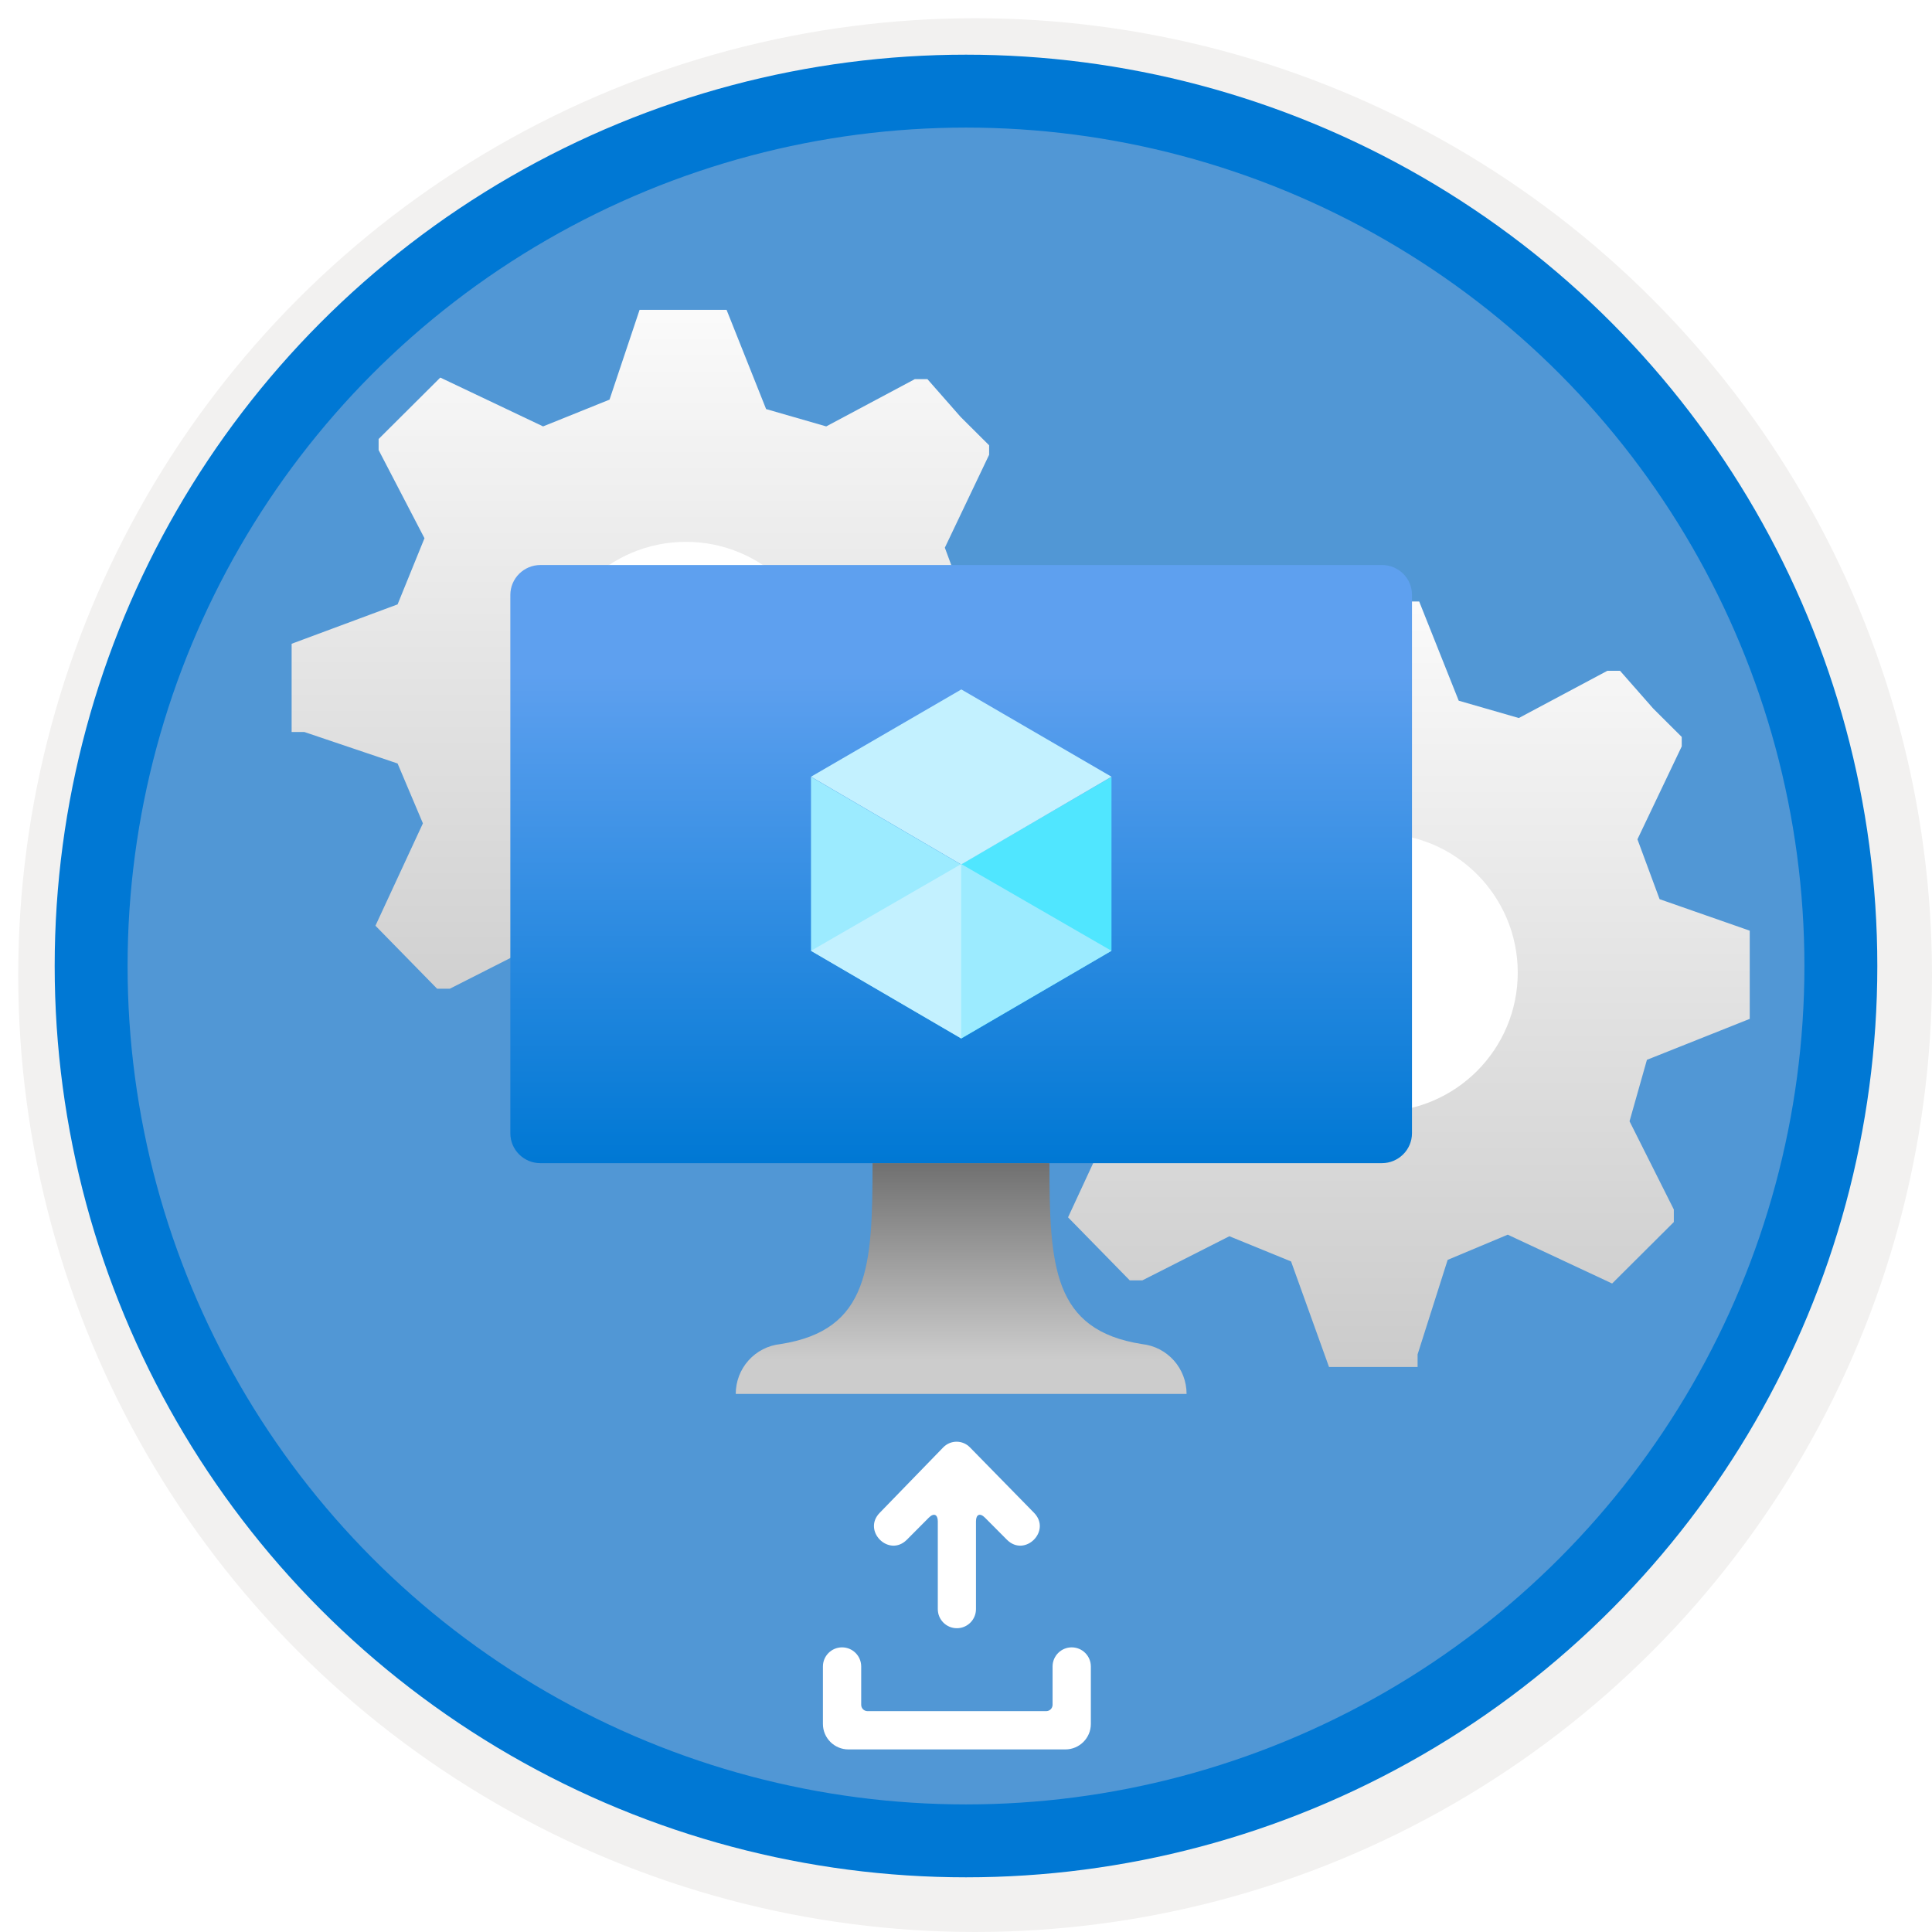 <svg width="106" height="106" viewBox="0 0 106 106" fill="none" xmlns="http://www.w3.org/2000/svg">
<g filter="url(#filter0_d)">
<circle cx="53" cy="53" r="49" fill="#5197D5"/>
<circle cx="53" cy="53" r="50.75" stroke="#F2F1F0" stroke-width="3.5"/>
</g>
<circle cx="53" cy="53" r="48" stroke="#0078D4" stroke-width="4"/>
<g filter="url(#filter1_d)">
<g filter="url(#filter2_d)">
<path fill-rule="evenodd" clip-rule="evenodd" d="M58 33.062V37.901L52.359 40.148L51.405 43.519L53.835 48.358V49.049L50.45 52.42L44.723 49.741L41.426 51.123L39.777 56.309V57H34.917L32.835 51.21L29.45 49.827L24.678 52.247H23.983L20.599 48.79L23.203 43.173L21.814 39.889L16.694 38.16H16V33.321L21.814 31.16L23.289 27.531L20.773 22.691V22.086L24.157 18.716L29.797 21.395L33.442 19.926L35.091 15H39.864L42.033 20.444L45.331 21.395L50.19 18.802H50.884L52.707 20.877L54.269 22.432V22.951L51.839 28.049L53.054 31.333L58 33.062ZM31 35.25C31 38.706 33.732 41.611 37.348 42C39.252 42.023 41.085 41.315 42.432 40.036C43.778 38.757 44.524 37.016 44.499 35.207C44.5 33.413 43.743 31.695 42.399 30.434C41.056 29.174 39.236 28.478 37.348 28.501C33.732 28.889 31 31.794 31 35.25Z" fill="url(#paint0_linear)"/>
</g>
<circle cx="37.636" cy="35.364" r="7.636" fill="white"/>
</g>
<g filter="url(#filter3_d)">
<g filter="url(#filter4_d)">
<path fill-rule="evenodd" clip-rule="evenodd" d="M96 49.062V53.901L90.359 56.148L89.405 59.519L91.835 64.358V65.049L88.45 68.42L82.723 65.741L79.426 67.124L77.777 72.309V73H72.917L70.835 67.21L67.45 65.827L62.678 68.247H61.983L58.599 64.79L61.203 59.173L59.814 55.889L54.694 54.16H54V49.321L59.814 47.16L61.289 43.531L58.773 38.691V38.086L62.157 34.716L67.797 37.395L71.442 35.926L73.091 31H77.864L80.033 36.444L83.331 37.395L88.19 34.803H88.884L90.707 36.877L92.269 38.432V38.951L89.839 44.049L91.054 47.333L96 49.062ZM69 51.25C69 54.706 71.732 57.611 75.348 58C77.252 58.023 79.085 57.315 80.432 56.036C81.778 54.757 82.524 53.016 82.499 51.207C82.5 49.413 81.743 47.694 80.399 46.434C79.056 45.174 77.236 44.478 75.348 44.501C71.732 44.889 69 47.794 69 51.25Z" fill="url(#paint1_linear)"/>
</g>
<circle cx="75.636" cy="51.364" r="7.636" fill="white"/>
</g>
<path fill-rule="evenodd" clip-rule="evenodd" d="M53.215 79.409L56.724 82.992C57.712 83.982 56.231 85.467 55.244 84.477L54.042 83.269C53.769 82.992 53.547 83.084 53.547 83.472V88.286C53.547 88.862 53.078 89.333 52.5 89.333C51.923 89.333 51.453 88.865 51.453 88.286V83.472C51.453 83.087 51.231 82.992 50.958 83.269L49.756 84.477C48.769 85.467 47.288 83.982 48.275 82.992L51.748 79.414C52.154 78.996 52.81 78.996 53.215 79.409L53.215 79.409ZM57.75 93.533V91.433C57.75 90.854 58.22 90.383 58.8 90.383C59.38 90.383 59.85 90.854 59.85 91.433V94.586C59.85 95.36 59.22 95.983 58.45 95.983H46.55C45.778 95.983 45.15 95.356 45.15 94.586V91.433C45.15 90.854 45.62 90.383 46.2 90.383C46.78 90.383 47.25 90.854 47.25 91.433V93.533C47.25 93.73 47.406 93.883 47.6 93.883H57.4C57.593 93.883 57.75 93.726 57.75 93.533Z" fill="white"/>
<path d="M75.826 31H29.651C28.743 31 28 31.734 28 32.642V62.175C28 63.083 28.734 63.817 29.651 63.817H75.817C76.726 63.817 77.469 63.083 77.469 62.175V32.633C77.469 31.734 76.735 31 75.826 31Z" fill="url(#paint2_linear)"/>
<path d="M60.982 42.624V52.166L52.734 56.982V47.413L60.982 42.624Z" fill="#50E6FF"/>
<path d="M60.982 42.615L52.734 47.431L44.496 42.615L52.744 37.826L60.982 42.615Z" fill="#C3F1FF"/>
<path d="M52.744 47.441V56.982L44.496 52.166V42.624L52.744 47.441Z" fill="#9CEBFF"/>
<path d="M44.496 52.166L52.744 47.404V56.973L44.496 52.166Z" fill="#C3F1FF"/>
<path d="M60.982 52.166L52.734 47.404V56.973L60.982 52.166Z" fill="#9CEBFF"/>
<path d="M62.661 73.744C57.771 72.982 57.578 69.478 57.578 63.817H47.872C47.872 69.478 47.707 72.982 42.817 73.744C42.138 73.817 41.514 74.138 41.065 74.643C40.615 75.148 40.367 75.799 40.367 76.478H65.102C65.102 75.799 64.854 75.148 64.404 74.643C63.955 74.138 63.331 73.817 62.661 73.744Z" fill="url(#paint3_linear)"/>
<defs>
<filter id="filter0_d" x="0.5" y="0.5" width="105.5" height="105.5" filterUnits="userSpaceOnUse" color-interpolation-filters="sRGB">
<feFlood flood-opacity="0" result="BackgroundImageFix"/>
<feColorMatrix in="SourceAlpha" type="matrix" values="0 0 0 0 0 0 0 0 0 0 0 0 0 0 0 0 0 0 127 0"/>
<feOffset dx="0.5" dy="0.5"/>
<feColorMatrix type="matrix" values="0 0 0 0 0.824 0 0 0 0 0.831 0 0 0 0 0.835 0 0 0 1 0"/>
<feBlend mode="normal" in2="BackgroundImageFix" result="effect1_dropShadow"/>
<feBlend mode="normal" in="SourceGraphic" in2="effect1_dropShadow" result="shape"/>
</filter>
<filter id="filter1_d" x="12" y="13" width="50" height="50" filterUnits="userSpaceOnUse" color-interpolation-filters="sRGB">
<feFlood flood-opacity="0" result="BackgroundImageFix"/>
<feColorMatrix in="SourceAlpha" type="matrix" values="0 0 0 0 0 0 0 0 0 0 0 0 0 0 0 0 0 0 127 0"/>
<feOffset dy="2"/>
<feGaussianBlur stdDeviation="2"/>
<feColorMatrix type="matrix" values="0 0 0 0 0 0 0 0 0 0 0 0 0 0 0 0 0 0 0.1 0"/>
<feBlend mode="normal" in2="BackgroundImageFix" result="effect1_dropShadow"/>
<feBlend mode="normal" in="SourceGraphic" in2="effect1_dropShadow" result="shape"/>
</filter>
<filter id="filter2_d" x="16" y="15" width="42" height="42" filterUnits="userSpaceOnUse" color-interpolation-filters="sRGB">
<feFlood flood-opacity="0" result="BackgroundImageFix"/>
<feColorMatrix in="SourceAlpha" type="matrix" values="0 0 0 0 0 0 0 0 0 0 0 0 0 0 0 0 0 0 127 0"/>
<feOffset/>
<feColorMatrix type="matrix" values="0 0 0 0 0 0 0 0 0 0 0 0 0 0 0 0 0 0 0.1 0"/>
<feBlend mode="normal" in2="BackgroundImageFix" result="effect1_dropShadow"/>
<feBlend mode="normal" in="SourceGraphic" in2="effect1_dropShadow" result="shape"/>
</filter>
<filter id="filter3_d" x="50" y="29" width="50" height="50" filterUnits="userSpaceOnUse" color-interpolation-filters="sRGB">
<feFlood flood-opacity="0" result="BackgroundImageFix"/>
<feColorMatrix in="SourceAlpha" type="matrix" values="0 0 0 0 0 0 0 0 0 0 0 0 0 0 0 0 0 0 127 0"/>
<feOffset dy="2"/>
<feGaussianBlur stdDeviation="2"/>
<feColorMatrix type="matrix" values="0 0 0 0 0 0 0 0 0 0 0 0 0 0 0 0 0 0 0.1 0"/>
<feBlend mode="normal" in2="BackgroundImageFix" result="effect1_dropShadow"/>
<feBlend mode="normal" in="SourceGraphic" in2="effect1_dropShadow" result="shape"/>
</filter>
<filter id="filter4_d" x="54" y="31" width="42" height="42" filterUnits="userSpaceOnUse" color-interpolation-filters="sRGB">
<feFlood flood-opacity="0" result="BackgroundImageFix"/>
<feColorMatrix in="SourceAlpha" type="matrix" values="0 0 0 0 0 0 0 0 0 0 0 0 0 0 0 0 0 0 127 0"/>
<feOffset/>
<feColorMatrix type="matrix" values="0 0 0 0 0 0 0 0 0 0 0 0 0 0 0 0 0 0 0.1 0"/>
<feBlend mode="normal" in2="BackgroundImageFix" result="effect1_dropShadow"/>
<feBlend mode="normal" in="SourceGraphic" in2="effect1_dropShadow" result="shape"/>
</filter>
<linearGradient id="paint0_linear" x1="13.913" y1="10.826" x2="13.913" y2="57" gradientUnits="userSpaceOnUse">
<stop stop-color="white"/>
<stop offset="1" stop-color="#CBCBCB"/>
</linearGradient>
<linearGradient id="paint1_linear" x1="51.913" y1="26.826" x2="51.913" y2="73" gradientUnits="userSpaceOnUse">
<stop stop-color="white"/>
<stop offset="1" stop-color="#CBCBCB"/>
</linearGradient>
<linearGradient id="paint2_linear" x1="52.738" y1="63.814" x2="52.738" y2="30.996" gradientUnits="userSpaceOnUse">
<stop stop-color="#0078D4"/>
<stop offset="0.82" stop-color="#5EA0EF"/>
</linearGradient>
<linearGradient id="paint3_linear" x1="52.738" y1="76.478" x2="52.738" y2="63.815" gradientUnits="userSpaceOnUse">
<stop offset="0.15" stop-color="#CCCCCC"/>
<stop offset="1" stop-color="#707070"/>
</linearGradient>
</defs>
</svg>
